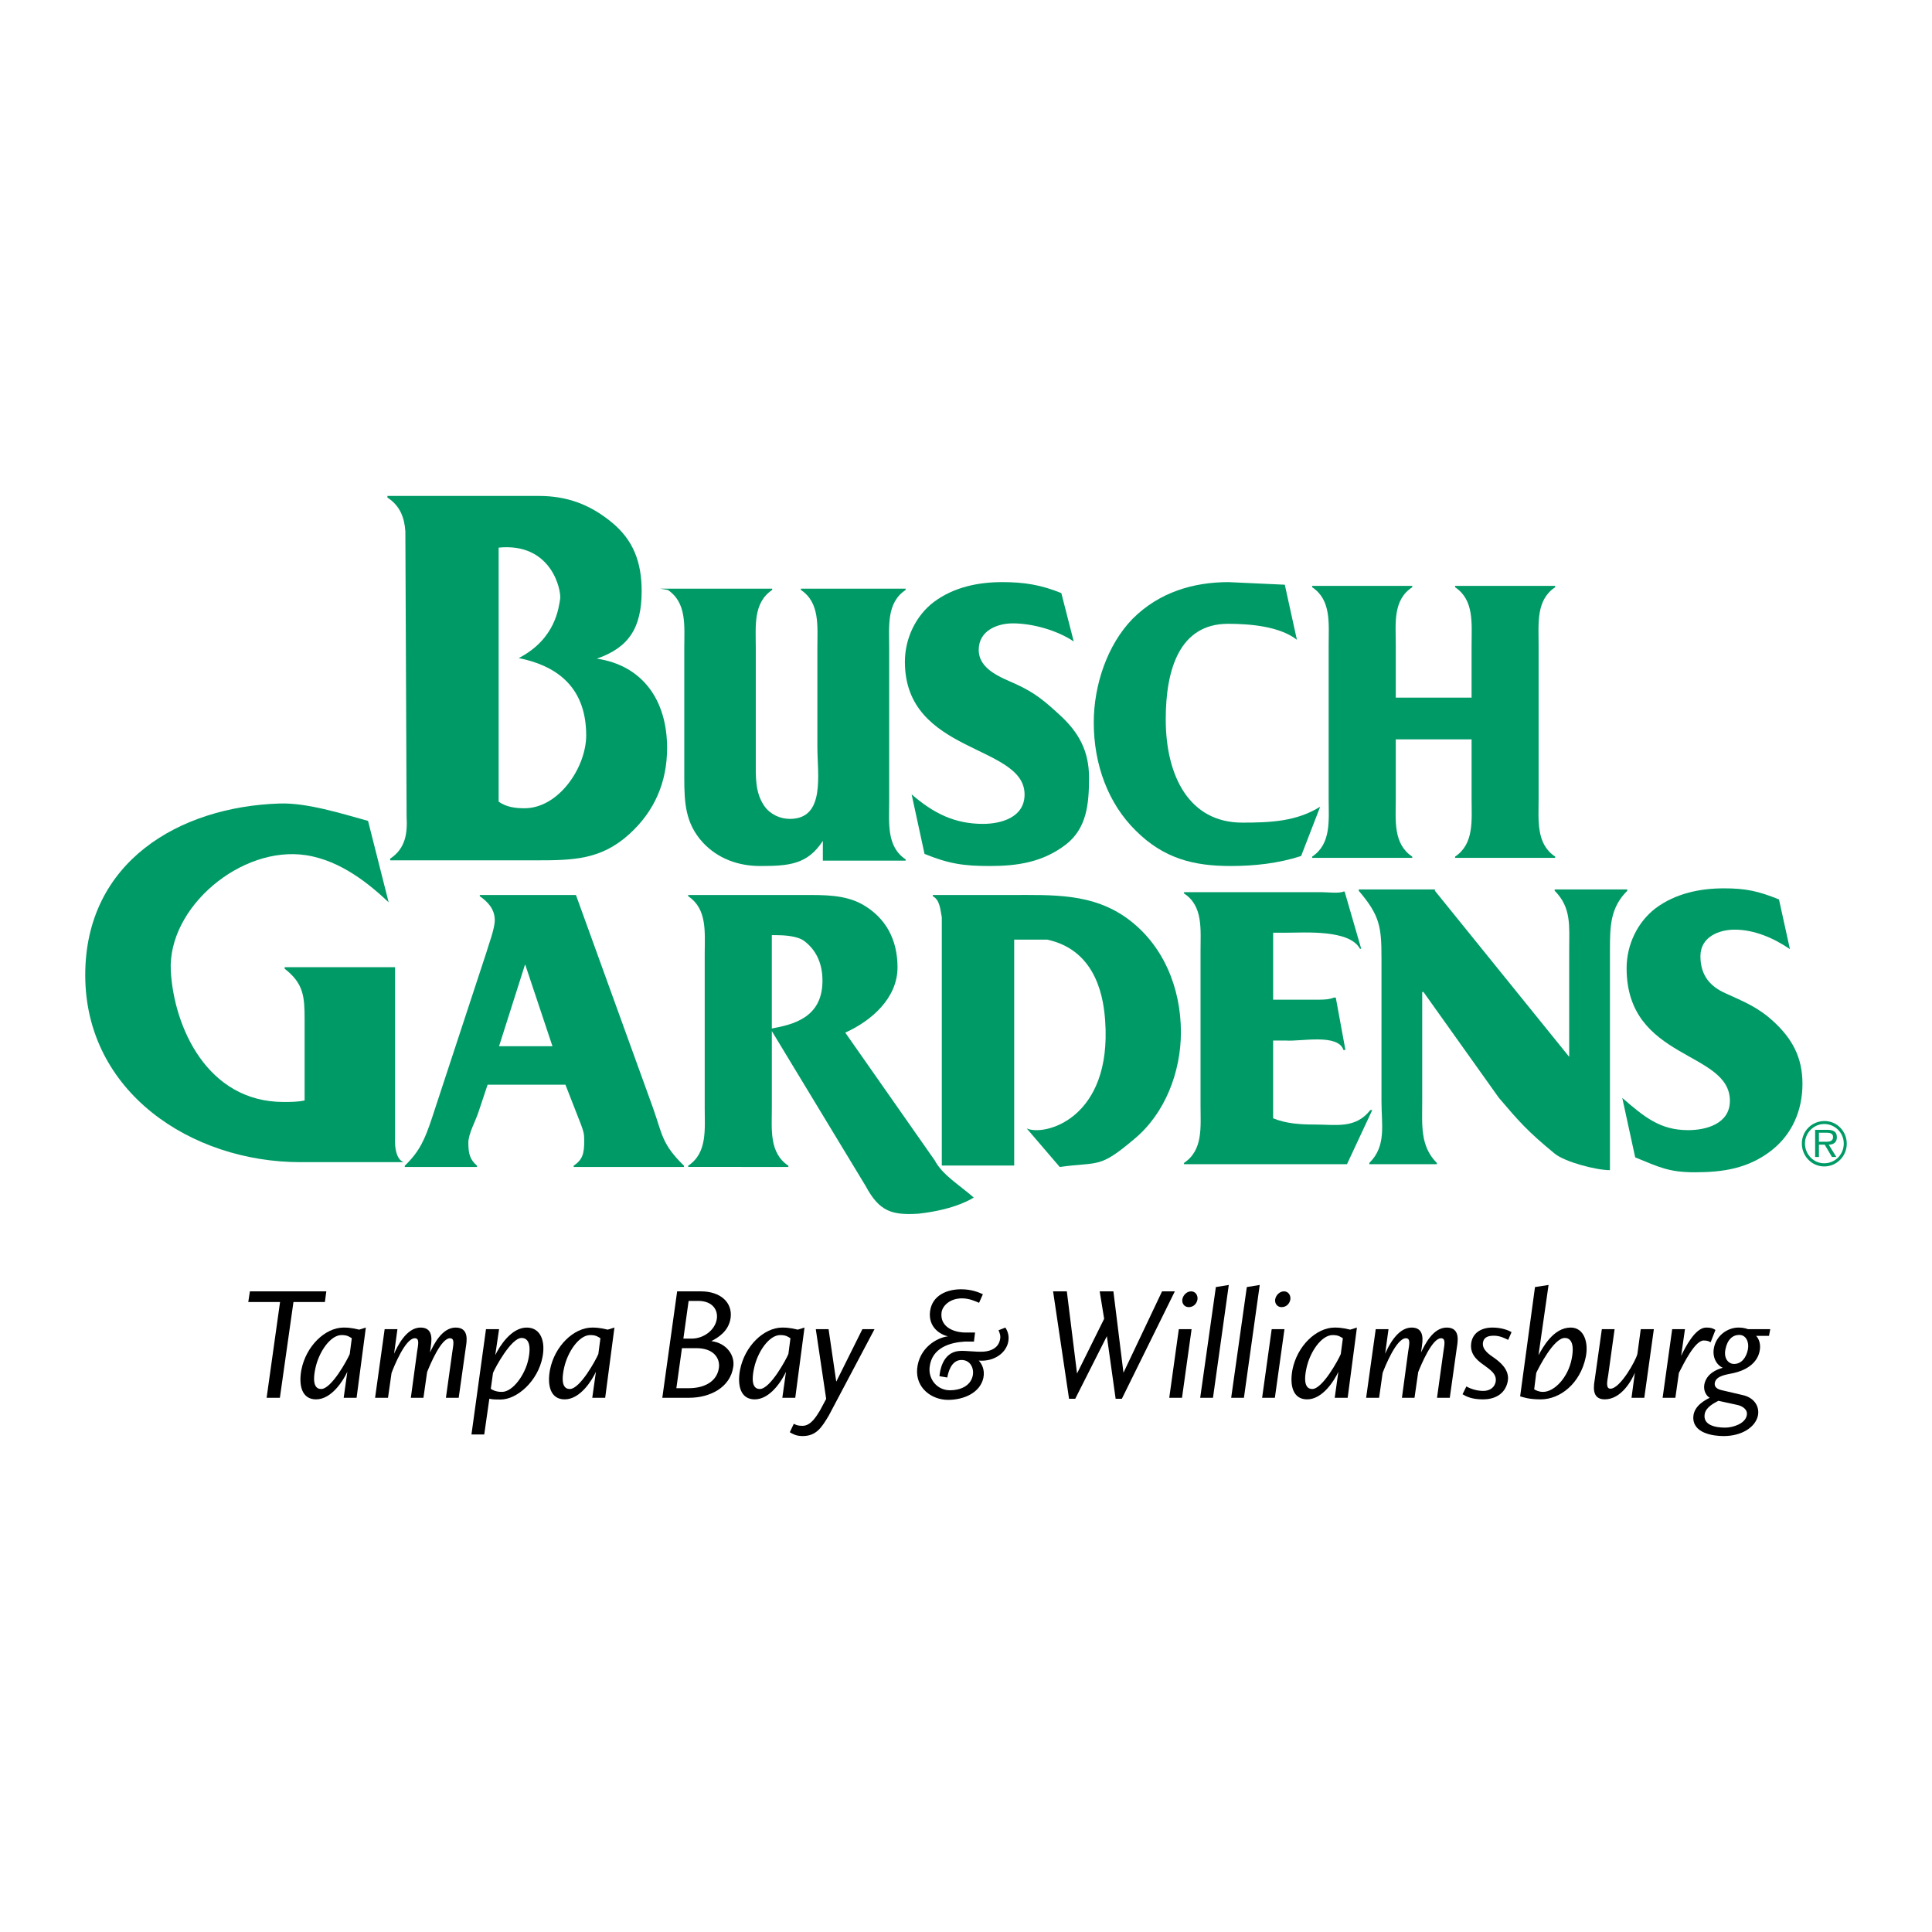 <?xml version="1.0" encoding="utf-8"?>
<!-- Generator: Adobe Illustrator 13.0.0, SVG Export Plug-In . SVG Version: 6.00 Build 14948)  -->
<!DOCTYPE svg PUBLIC "-//W3C//DTD SVG 1.0//EN" "http://www.w3.org/TR/2001/REC-SVG-20010904/DTD/svg10.dtd">
<svg version="1.0" id="Layer_1" xmlns="http://www.w3.org/2000/svg" xmlns:xlink="http://www.w3.org/1999/xlink" x="0px" y="0px"
	 width="192.756px" height="192.756px" viewBox="0 0 192.756 192.756" enable-background="new 0 0 192.756 192.756"
	 xml:space="preserve">
<g>
	<polygon fill-rule="evenodd" clip-rule="evenodd" fill="#FFFFFF" points="0,0 192.756,0 192.756,192.756 0,192.756 0,0 	"/>
	<path fill-rule="evenodd" clip-rule="evenodd" fill="#009A67" d="M40.443,53.018c-0.09-1.345-0.509-2.546-1.79-3.377V49.48h15.101
		c2.775,0,5.089,0.825,7.292,2.644c2.154,1.77,2.972,3.982,2.972,6.855c0,3.699-1.314,5.641-4.472,6.735
		c4.517,0.665,7.011,4.093,7.011,8.909c0,3.417-1.256,6.296-3.732,8.562c-2.829,2.592-5.607,2.651-9.338,2.651H38.929v-0.168
		c1.535-1.019,1.729-2.522,1.638-4.194L40.443,53.018L40.443,53.018z M51.755,65.655c3.712-1.919,3.988-5.086,4.132-5.905
		c0.126-0.831-0.833-5.637-6.138-5.114v25.345c0.782,0.546,1.646,0.658,2.586,0.658c3.408,0,6.155-4.081,6.15-7.287
		C58.474,68.265,55.197,66.351,51.755,65.655L51.755,65.655z"/>
	<path fill-rule="evenodd" clip-rule="evenodd" fill="#009A67" d="M82.096,83.894c-1.528,2.356-3.372,2.508-6.265,2.508
		c-2.12,0-4.194-0.707-5.716-2.353c-1.726-1.895-1.844-3.915-1.844-6.432V64.625c0-2.139,0.273-4.492-1.644-5.767l-0.774-0.126
		h11.19v0.126c-1.914,1.275-1.638,3.628-1.638,5.767v11.256c0,1.609-0.084,3.184,0.859,4.545c0.58,0.82,1.564,1.275,2.539,1.275
		c3.568,0,2.747-4.416,2.747-7.172v-9.904c0-2.139,0.268-4.492-1.646-5.767v-0.126h10.453v0.126
		c-1.922,1.275-1.643,3.628-1.643,5.767v15.339c0,2.148-0.279,4.495,1.643,5.776v0.127h-8.261V83.894L82.096,83.894z"/>
	<path fill-rule="evenodd" clip-rule="evenodd" fill="#009A67" d="M90.952,79.253c2.192,1.897,4.298,2.946,7.121,2.946
		c1.768,0,4.148-0.621,4.148-2.93c0-5.035-11.939-4.002-11.939-13.243c0-2.345,1.098-4.613,2.894-5.972
		c2.004-1.486,4.428-1.976,6.82-1.976c2.194,0,3.853,0.27,5.894,1.095L107.127,64c-1.649-1.115-4.118-1.807-6.077-1.807
		c-1.525,0-3.402,0.704-3.402,2.644c0,1.981,2.269,2.761,3.718,3.419c1.884,0.867,2.817,1.652,4.388,3.096
		c1.881,1.728,2.899,3.583,2.899,6.226c0,2.677-0.234,5.066-2.311,6.682c-2.317,1.771-4.821,2.142-7.605,2.142
		c-2.584,0-4.072-0.22-6.496-1.208L90.952,79.253L90.952,79.253z"/>
	<path fill-rule="evenodd" clip-rule="evenodd" fill="#009A67" d="M129.393,63.832c-1.733-1.359-4.745-1.596-6.867-1.596
		c-4.841,0-6.22,4.54-6.22,9.53c0,5.688,2.363,10.307,7.627,10.307c2.77,0,5.412-0.102,7.782-1.588l-1.902,4.92
		c-2.3,0.745-4.676,0.996-7.043,0.996c-3.605,0-6.642-0.707-9.473-3.546c-2.72-2.68-4.172-6.555-4.172-10.766
		c0-3.794,1.382-7.785,3.862-10.338c2.679-2.69,6.118-3.673,9.58-3.673l5.618,0.259L129.393,63.832L129.393,63.832z"/>
	<path fill-rule="evenodd" clip-rule="evenodd" fill="#009A67" d="M139.256,79.695c0,2.145-0.279,4.492,1.644,5.77v0.124h-9.986
		v-0.124c1.923-1.278,1.646-3.625,1.646-5.77V64.36c0-2.152,0.276-4.5-1.646-5.772v-0.132h9.986v0.132
		c-1.954,1.272-1.644,3.62-1.644,5.772v5.244h7.564V64.36c0-2.152,0.271-4.5-1.646-5.772v-0.132h9.986v0.132
		c-1.922,1.272-1.652,3.62-1.652,5.772v15.334c0,2.145-0.27,4.492,1.652,5.77v0.124h-9.986v-0.124
		c1.917-1.278,1.646-3.625,1.646-5.77v-5.93h-7.564V79.695L139.256,79.695z"/>
	<path fill-rule="evenodd" clip-rule="evenodd" fill="#009A67" d="M29.979,115.949c-10.913,0-21.475-7.014-21.475-18.666
		c0-11.29,9.378-16.798,19.387-17.116c2.725-0.092,6.197,1.005,8.83,1.735l2.054,8.119c-1.785-1.68-4.692-4.162-8.255-4.7
		c-6.446-0.98-13.806,5.193-13.479,11.54c0.307,5.612,3.64,13.082,11.25,13.082c0.681,0,1.418,0,2.1-0.152v-8.047
		c0-2.361-0.107-3.619-1.991-5.097v-0.152h11.014v17.008c-0.09,2.309,0.881,2.446,0.881,2.446H29.979L29.979,115.949z"/>
	<path fill-rule="evenodd" clip-rule="evenodd" fill="#009A67" d="M48.648,108.221l-0.935,2.801c-0.27,0.824-0.985,2.1-0.985,2.972
		c0,1.151,0.166,1.691,0.864,2.312v0.123h-7.208v-0.123c1.498-1.447,2.001-2.638,2.707-4.743l5.407-16.452
		c0.234-0.827,0.864-2.432,0.864-3.307c0-1.109-0.715-1.852-1.495-2.386v-0.121h9.595l7.684,21.23
		c0.94,2.641,0.856,3.589,3.093,5.779v0.123H57.232v-0.123c0.903-0.62,1.056-1.205,1.056-2.517c0-0.709-0.076-0.904-0.313-1.568
		l-1.562-3.999H48.648L48.648,108.221z M52.411,96.264h-0.039l-2.581,8.118h5.328L52.411,96.264L52.411,96.264z"/>
	<path fill-rule="evenodd" clip-rule="evenodd" fill="#009A67" d="M91.615,121.092c-2.637,0.157-3.881-0.211-5.251-2.768
		l-9.358-15.451v7.652c0,2.15-0.279,4.498,1.651,5.779v0.123H68.66v-0.123c1.925-1.281,1.649-3.629,1.649-5.779V95.192
		c0-2.145,0.276-4.499-1.649-5.776v-0.121h11.601c1.919,0,4.04-0.045,5.798,0.949c2.316,1.319,3.487,3.504,3.487,6.268
		c0,3.088-2.631,5.356-5.215,6.513l8.92,12.736c0.794,1.483,2.333,2.355,3.898,3.715C97.149,119.476,95.418,120.684,91.615,121.092
		L91.615,121.092z M77.005,93.297v9.316c2.083-0.388,5.015-1.055,5.052-4.688c0.026-1.981-0.779-3.268-1.835-4.053
		c-0.667-0.498-2.038-0.574-2.826-0.574H77.005L77.005,93.297z"/>
	<path fill-rule="evenodd" clip-rule="evenodd" fill="#009A67" d="M105.729,116.428c3.984-0.549,3.898,0.205,7.467-2.812
		c3.02-2.514,4.624-6.632,4.624-10.631c0-4.455-1.768-8.703-5.286-11.303c-3.529-2.593-7.48-2.387-11.714-2.387h-7.754v0.121
		c0.701,0.374,0.74,1.277,0.898,2.108v24.763h7.222V93.748h3.298c5.095,1.098,5.641,6.187,5.779,8.108
		c0.687,9.758-6.049,11.54-7.83,10.727L105.729,116.428L105.729,116.428z"/>
	<path fill-rule="evenodd" clip-rule="evenodd" fill="#009A67" d="M127.023,111.572c1.289,0.538,2.747,0.622,4.117,0.622
		c2.192,0,4.084,0.448,5.582-1.446h0.19l-2.524,5.404h-16.26v-0.127c1.922-1.28,1.649-3.586,1.649-5.728v-15.43
		c0-2.139,0.272-4.481-1.649-5.728v-0.127h13.713c0.588,0,1.768,0.146,2.195-0.059h0.118l1.652,5.702h-0.124
		c-1.059-1.938-5.482-1.598-7.405-1.598h-1.255v6.682h4.607c0.546,0,1.092-0.045,1.443-0.208h0.2l0.96,5.224h-0.197
		c-0.546-1.652-4.199-0.836-5.725-0.938h-1.289V111.572L127.023,111.572z"/>
	<path fill-rule="evenodd" clip-rule="evenodd" fill="#009A67" d="M160.626,116.749c-1.368,0-4.5-0.816-5.517-1.655
		c-2.729-2.243-3.552-3.2-5.569-5.567l-7.521-10.558h-0.124v10.887c0,2.393-0.226,4.479,1.458,6.17v0.127h-6.735v-0.127
		c1.719-1.691,1.213-3.777,1.213-6.17V95.627c0-3.166-0.163-4.283-2.269-6.757v-0.129h7.597v0.129l13.4,16.572V94.764
		c0-2.395,0.23-4.21-1.45-5.894v-0.129h7.245v0.129c-1.686,1.684-1.729,3.499-1.729,5.894V116.749L160.626,116.749z"/>
	<path fill-rule="evenodd" clip-rule="evenodd" fill="#009A67" d="M161.854,109.54c2.198,1.897,3.76,3.215,6.575,3.215
		c1.767,0,4.163-0.619,4.163-2.924c0-5.033-10.305-4.003-10.305-13.235c0-2.35,1.098-4.616,2.899-5.987
		c1.998-1.483,4.43-1.979,6.819-1.979c2.192,0,3.442,0.28,5.485,1.107l1.09,4.956c-1.636-1.114-3.558-1.942-5.525-1.942
		c-1.52,0-3.403,0.704-3.403,2.646c0,1.982,1.033,3.045,2.483,3.694c1.888,0.866,3.228,1.376,4.801,2.816
		c1.883,1.733,2.896,3.591,2.896,6.226c0,2.68-1.055,5.078-3.135,6.682c-2.309,1.776-4.813,2.143-7.592,2.143
		c-2.592,0-3.523-0.49-5.961-1.486L161.854,109.54L161.854,109.54z"/>
	<path fill-rule="evenodd" clip-rule="evenodd" fill="#009A67" d="M179.771,114.092c0-1.264,1.013-2.246,2.266-2.246
		c1.228,0,2.215,1.005,2.215,2.26c0,1.258-1.01,2.27-2.252,2.27C180.751,116.375,179.771,115.339,179.771,114.092L179.771,114.092z
		 M183.953,114.092c0-1.081-0.881-1.95-1.953-1.95c-1.046,0-1.919,0.89-1.919,1.939c0,1.074,0.838,1.98,1.916,1.98
		C183.084,116.062,183.953,115.197,183.953,114.092L183.953,114.092z M183.213,115.434h-0.438l-0.721-1.229h-0.58v1.229h-0.377
		v-2.71h1.204c0.513,0,0.964,0.118,0.964,0.74c0,0.516-0.341,0.735-0.811,0.74L183.213,115.434L183.213,115.434z M182.17,113.914
		c0.337,0,0.715-0.039,0.715-0.478c0-0.389-0.375-0.426-0.67-0.426h-0.741v0.903H182.17L182.17,113.914z"/>
	<polygon fill-rule="evenodd" clip-rule="evenodd" points="24.932,128.838 32.557,128.838 32.414,129.904 29.278,129.904 
		27.924,139.457 26.601,139.457 27.941,129.904 24.771,129.904 24.932,128.838 	"/>
	<path fill-rule="evenodd" clip-rule="evenodd" d="M35.099,133.518l-0.206,1.576c-0.223,0.541-1.815,3.487-2.852,3.487
		c-0.492,0-0.937-0.397-0.571-2.085c0.349-1.625,1.495-3.296,2.608-3.296C34.67,133.2,34.862,133.375,35.099,133.518L35.099,133.518
		z M36.5,132.451l-0.667,0.208c-0.287-0.048-0.717-0.208-1.544-0.208c-1.847,0-3.758,1.847-4.22,4.22
		c-0.286,1.527,0.031,2.944,1.464,2.944c1.545,0,2.708-1.861,3.121-2.754l-0.365,2.596h1.288L36.5,132.451L36.5,132.451z"/>
	<path fill-rule="evenodd" clip-rule="evenodd" d="M45.464,132.451c1.416,0,1.081,1.48,1.002,2.038l-0.701,4.968h-1.275l0.639-4.586
		c0.11-0.748,0.253-1.354-0.239-1.354c-0.893,0-1.99,2.66-2.277,3.375l-0.366,2.564H40.99l0.622-4.586
		c0.109-0.717,0.271-1.354-0.223-1.354c-0.957,0-2.103,2.866-2.325,3.471l-0.352,2.469h-1.289l0.954-6.846h1.275l-0.335,2.452
		c0.287-0.64,1.193-2.612,2.643-2.612c1.402,0,1.066,1.48,1.002,2.038l-0.062,0.444C43.25,134.219,44.063,132.451,45.464,132.451
		L45.464,132.451z"/>
	<path fill-rule="evenodd" clip-rule="evenodd" d="M48.966,138.564l0.223-1.593c0.222-0.54,1.815-3.484,2.848-3.484
		c0.495,0,1.035,0.382,0.687,2.086c-0.304,1.542-1.545,3.296-2.643,3.296C49.475,138.869,49.171,138.694,48.966,138.564
		L48.966,138.564z M47.038,143.119h1.275l0.509-3.566c0.397,0.079,0.588,0.079,1.115,0.079c1.672,0,3.74-1.864,4.188-4.233
		c0.302-1.529-0.144-2.947-1.576-2.947c-1.545,0-2.708,1.863-3.139,2.756l0.383-2.596h-1.306L47.038,143.119L47.038,143.119z"/>
	<path fill-rule="evenodd" clip-rule="evenodd" d="M59.904,133.518l-0.208,1.576c-0.223,0.541-1.816,3.487-2.848,3.487
		c-0.496,0-0.94-0.397-0.574-2.085c0.349-1.625,1.498-3.296,2.612-3.296C59.473,133.2,59.665,133.375,59.904,133.518L59.904,133.518
		z M61.302,132.451l-0.667,0.208c-0.287-0.048-0.717-0.208-1.545-0.208c-1.846,0-3.757,1.847-4.219,4.22
		c-0.288,1.527,0.034,2.944,1.466,2.944c1.542,0,2.705-1.861,3.119-2.754l-0.366,2.596h1.289L61.302,132.451L61.302,132.451z"/>
	<path fill-rule="evenodd" clip-rule="evenodd" d="M68.691,138.502h-1.21l0.557-3.996h1.433c1.846,0,2.356,1.115,2.26,1.911
		C71.587,137.706,70.458,138.502,68.691,138.502L68.691,138.502z M66.079,139.457h2.673c2.054,0,4.123-1.005,4.411-3.121
		c0.16-1.099-0.653-2.34-2.195-2.531c0.652-0.335,1.733-0.971,1.925-2.308c0.208-1.545-1.002-2.659-2.978-2.659h-2.356
		L66.079,139.457L66.079,139.457z M68.181,133.552l0.523-3.76h0.958c1.497,0,2.006,0.987,1.846,1.849
		c-0.191,1.081-1.32,1.911-2.483,1.911H68.181L68.181,133.552z"/>
	<path fill-rule="evenodd" clip-rule="evenodd" d="M78.863,133.518l-0.206,1.576c-0.225,0.541-1.815,3.487-2.851,3.487
		c-0.493,0-0.94-0.397-0.571-2.085c0.349-1.625,1.495-3.296,2.609-3.296C78.432,133.2,78.624,133.375,78.863,133.518L78.863,133.518
		z M80.265,132.451l-0.67,0.208c-0.284-0.048-0.715-0.208-1.542-0.208c-1.846,0-3.757,1.847-4.219,4.22
		c-0.287,1.527,0.031,2.944,1.463,2.944c1.545,0,2.708-1.861,3.122-2.754l-0.366,2.596h1.29L80.265,132.451L80.265,132.451z"/>
	<path fill-rule="evenodd" clip-rule="evenodd" d="M82.685,141.238c-0.701,1.162-1.227,2.038-2.612,2.038
		c-0.653,0-1.002-0.222-1.275-0.38l0.4-0.845c0.191,0.096,0.383,0.205,0.858,0.205c0.892,0,1.432-1.033,1.75-1.527l0.622-1.16
		l-1.036-6.958h1.276l0.765,5.238l2.608-5.238h1.21L82.685,141.238L82.685,141.238z"/>
	<path fill-rule="evenodd" clip-rule="evenodd" d="M100.307,132.451c0.144,0.223,0.397,0.685,0.302,1.322
		c-0.175,1.225-1.464,2.101-2.961,1.974c0.287,0.287,0.639,0.906,0.461,1.736c-0.332,1.481-1.956,2.182-3.518,2.182
		c-1.638,0-3.245-1.18-3.088-3.09c0.192-2.104,1.973-3.122,3.074-3.248c-0.718-0.158-1.99-0.876-1.785-2.5
		c0.223-1.638,1.75-2.195,3.09-2.195c1.066,0,1.751,0.302,2.181,0.493l-0.382,0.858c-0.367-0.158-0.972-0.445-1.706-0.445
		c-1.194,0-1.942,0.731-2.036,1.401c-0.177,1.386,1.112,1.974,2.292,2.005h1.05l-0.11,0.908h-0.94
		c-1.337,0.079-3.296,0.558-3.487,2.596c-0.11,1.176,0.766,2.261,2.038,2.261c1.005,0,2.024-0.415,2.26-1.417
		c0.177-0.731-0.206-1.606-1.112-1.606c-1.053,0-1.34,1.303-1.419,1.748l-0.779-0.127c0.031-0.476,0.287-2.373,1.942-2.517
		c0.653-0.062,1.608,0.112,2.451,0.064c0.749-0.048,1.434-0.365,1.625-1.114c0.126-0.431,0-0.731-0.127-1.019L100.307,132.451
		L100.307,132.451z"/>
	<polygon fill-rule="evenodd" clip-rule="evenodd" points="107.278,139.553 106.659,139.553 105.066,128.838 106.438,128.838 
		107.456,137.036 110.161,131.576 109.716,128.838 111.084,128.838 112.088,136.957 115.939,128.838 117.214,128.838 
		111.928,139.553 111.307,139.553 110.432,133.31 107.278,139.553 	"/>
	<path fill-rule="evenodd" clip-rule="evenodd" d="M119.474,129.634c-0.064,0.414-0.382,0.779-0.875,0.779
		c-0.444,0-0.7-0.382-0.636-0.779c0.079-0.444,0.461-0.796,0.875-0.796C119.266,128.838,119.521,129.221,119.474,129.634
		L119.474,129.634z M116.657,139.457l0.954-6.846h1.274l-0.956,6.846H116.657L116.657,139.457z"/>
	<polygon fill-rule="evenodd" clip-rule="evenodd" points="119.744,139.457 121.307,128.41 122.596,128.201 121.02,139.457 
		119.744,139.457 	"/>
	<polygon fill-rule="evenodd" clip-rule="evenodd" points="122.835,139.457 124.395,128.41 125.684,128.201 124.107,139.457 
		122.835,139.457 	"/>
	<path fill-rule="evenodd" clip-rule="evenodd" d="M128.74,129.634c-0.064,0.414-0.383,0.779-0.875,0.779
		c-0.448,0-0.701-0.382-0.64-0.779c0.082-0.444,0.465-0.796,0.878-0.796C128.532,128.838,128.788,129.221,128.74,129.634
		L128.74,129.634z M125.922,139.457l0.955-6.846h1.274l-0.957,6.846H125.922L125.922,139.457z"/>
	<path fill-rule="evenodd" clip-rule="evenodd" d="M133.978,133.518l-0.208,1.576c-0.223,0.541-1.815,3.487-2.848,3.487
		c-0.493,0-0.941-0.397-0.575-2.085c0.35-1.625,1.498-3.296,2.612-3.296C133.547,133.2,133.738,133.375,133.978,133.518
		L133.978,133.518z M135.38,132.451l-0.671,0.208c-0.287-0.048-0.717-0.208-1.545-0.208c-1.846,0-3.757,1.847-4.219,4.22
		c-0.284,1.527,0.034,2.944,1.466,2.944c1.543,0,2.705-1.861,3.119-2.754l-0.366,2.596h1.293L135.38,132.451L135.38,132.451z"/>
	<path fill-rule="evenodd" clip-rule="evenodd" d="M144.341,132.451c1.416,0,1.084,1.48,1.002,2.038l-0.698,4.968h-1.274
		l0.636-4.586c0.112-0.748,0.256-1.354-0.238-1.354c-0.89,0-1.991,2.66-2.274,3.375l-0.369,2.564h-1.255l0.619-4.586
		c0.112-0.717,0.27-1.354-0.223-1.354c-0.954,0-2.103,2.866-2.324,3.471l-0.35,2.469H136.3l0.957-6.846h1.275l-0.335,2.452
		c0.283-0.64,1.193-2.612,2.643-2.612c1.399,0,1.067,1.48,1.002,2.038l-0.065,0.444
		C142.129,134.219,142.939,132.451,144.341,132.451L144.341,132.451z"/>
	<path fill-rule="evenodd" clip-rule="evenodd" d="M147.986,138.772c0.509,0,1.035-0.222,1.21-0.797
		c0.239-0.86-0.541-1.322-1.084-1.735c-0.507-0.366-1.479-0.985-1.336-2.182c0.112-1.002,0.923-1.607,2.133-1.607
		c0.893,0,1.61,0.271,1.897,0.462l-0.335,0.766c-0.318-0.144-0.813-0.431-1.48-0.414c-0.653,0-0.972,0.253-1.036,0.684
		c-0.112,0.715,0.653,1.21,1.146,1.546c0.479,0.349,1.562,1.146,1.323,2.339c-0.271,1.337-1.402,1.782-2.452,1.782
		c-1.162,0-1.705-0.302-2.054-0.511l0.383-0.779C146.697,138.551,147.319,138.772,147.986,138.772L147.986,138.772z"/>
	<path fill-rule="evenodd" clip-rule="evenodd" d="M153.066,138.612l0.206-1.641c0.253-0.523,1.735-3.484,2.851-3.484
		c0.476,0,1.02,0.382,0.685,2.086c-0.366,1.894-1.752,3.296-2.852,3.296C153.512,138.869,153.241,138.709,153.066,138.612
		L153.066,138.612z M153.146,128.41l-1.481,10.903c0.335,0.096,0.876,0.302,2.053,0.302c1.911,0,3.935-1.544,4.492-4.217
		c0.301-1.436-0.161-2.947-1.498-2.947c-1.736,0-2.786,1.99-3.217,2.756l1.005-7.006L153.146,128.41L153.146,128.41z"/>
	<path fill-rule="evenodd" clip-rule="evenodd" d="M161.088,132.611l-0.636,4.585c-0.097,0.589-0.271,1.354,0.222,1.354
		c0.988,0,2.582-2.899,2.69-3.474l0.335-2.466h1.307l-0.954,6.846h-1.275l0.335-2.5c-0.304,0.732-1.337,2.658-3.008,2.658
		c-1.402,0-1.067-1.481-0.988-2.039l0.701-4.965H161.088L161.088,132.611z"/>
	<path fill-rule="evenodd" clip-rule="evenodd" d="M168.11,132.611l-0.383,2.657c0.397-0.797,1.385-2.817,2.499-2.817
		c0.623,0,0.779,0.16,0.924,0.239l-0.479,1.227c-0.158-0.081-0.302-0.177-0.701-0.177c-0.858,0.017-1.938,2.198-2.465,3.231
		l-0.353,2.485h-1.272l0.954-6.846H168.11L168.11,132.611z"/>
	<path fill-rule="evenodd" clip-rule="evenodd" d="M173.531,133.184c0.653,0,1.002,0.686,0.858,1.448
		c-0.157,0.811-0.637,1.45-1.385,1.45c-0.523,0-1.05-0.509-0.858-1.45C172.338,133.631,172.878,133.184,173.531,133.184
		L173.531,133.184z M172.974,136.988c1.066-0.239,2.421-0.892,2.612-2.356c0.096-0.669-0.191-1.179-0.383-1.353h1.289l0.127-0.668
		h-2.229c-0.236-0.095-0.571-0.16-0.938-0.16c-1.1,0-2.26,0.797-2.469,2.116c-0.143,0.927,0.336,1.673,0.907,1.895
		c-0.684,0.178-1.639,0.622-1.847,1.657c-0.127,0.685,0.256,1.194,0.54,1.338c-0.428,0.208-1.559,0.779-1.638,1.862
		c-0.11,1.688,1.99,1.957,3.025,1.957c1.799,0,3.136-0.876,3.406-1.99c0.208-0.858-0.271-1.829-1.511-2.1l-1.977-0.461
		c-0.284-0.065-0.924-0.192-0.794-0.798C171.255,137.228,172.338,137.132,172.974,136.988L172.974,136.988z M171.446,139.758
		l1.91,0.417c0.479,0.109,1.033,0.444,0.923,1.019c-0.143,0.842-1.37,1.241-2.164,1.241c-1.019,0-2.215-0.271-2.04-1.34
		C170.188,140.363,171.097,139.949,171.446,139.758L171.446,139.758z"/>
</g>
</svg>
